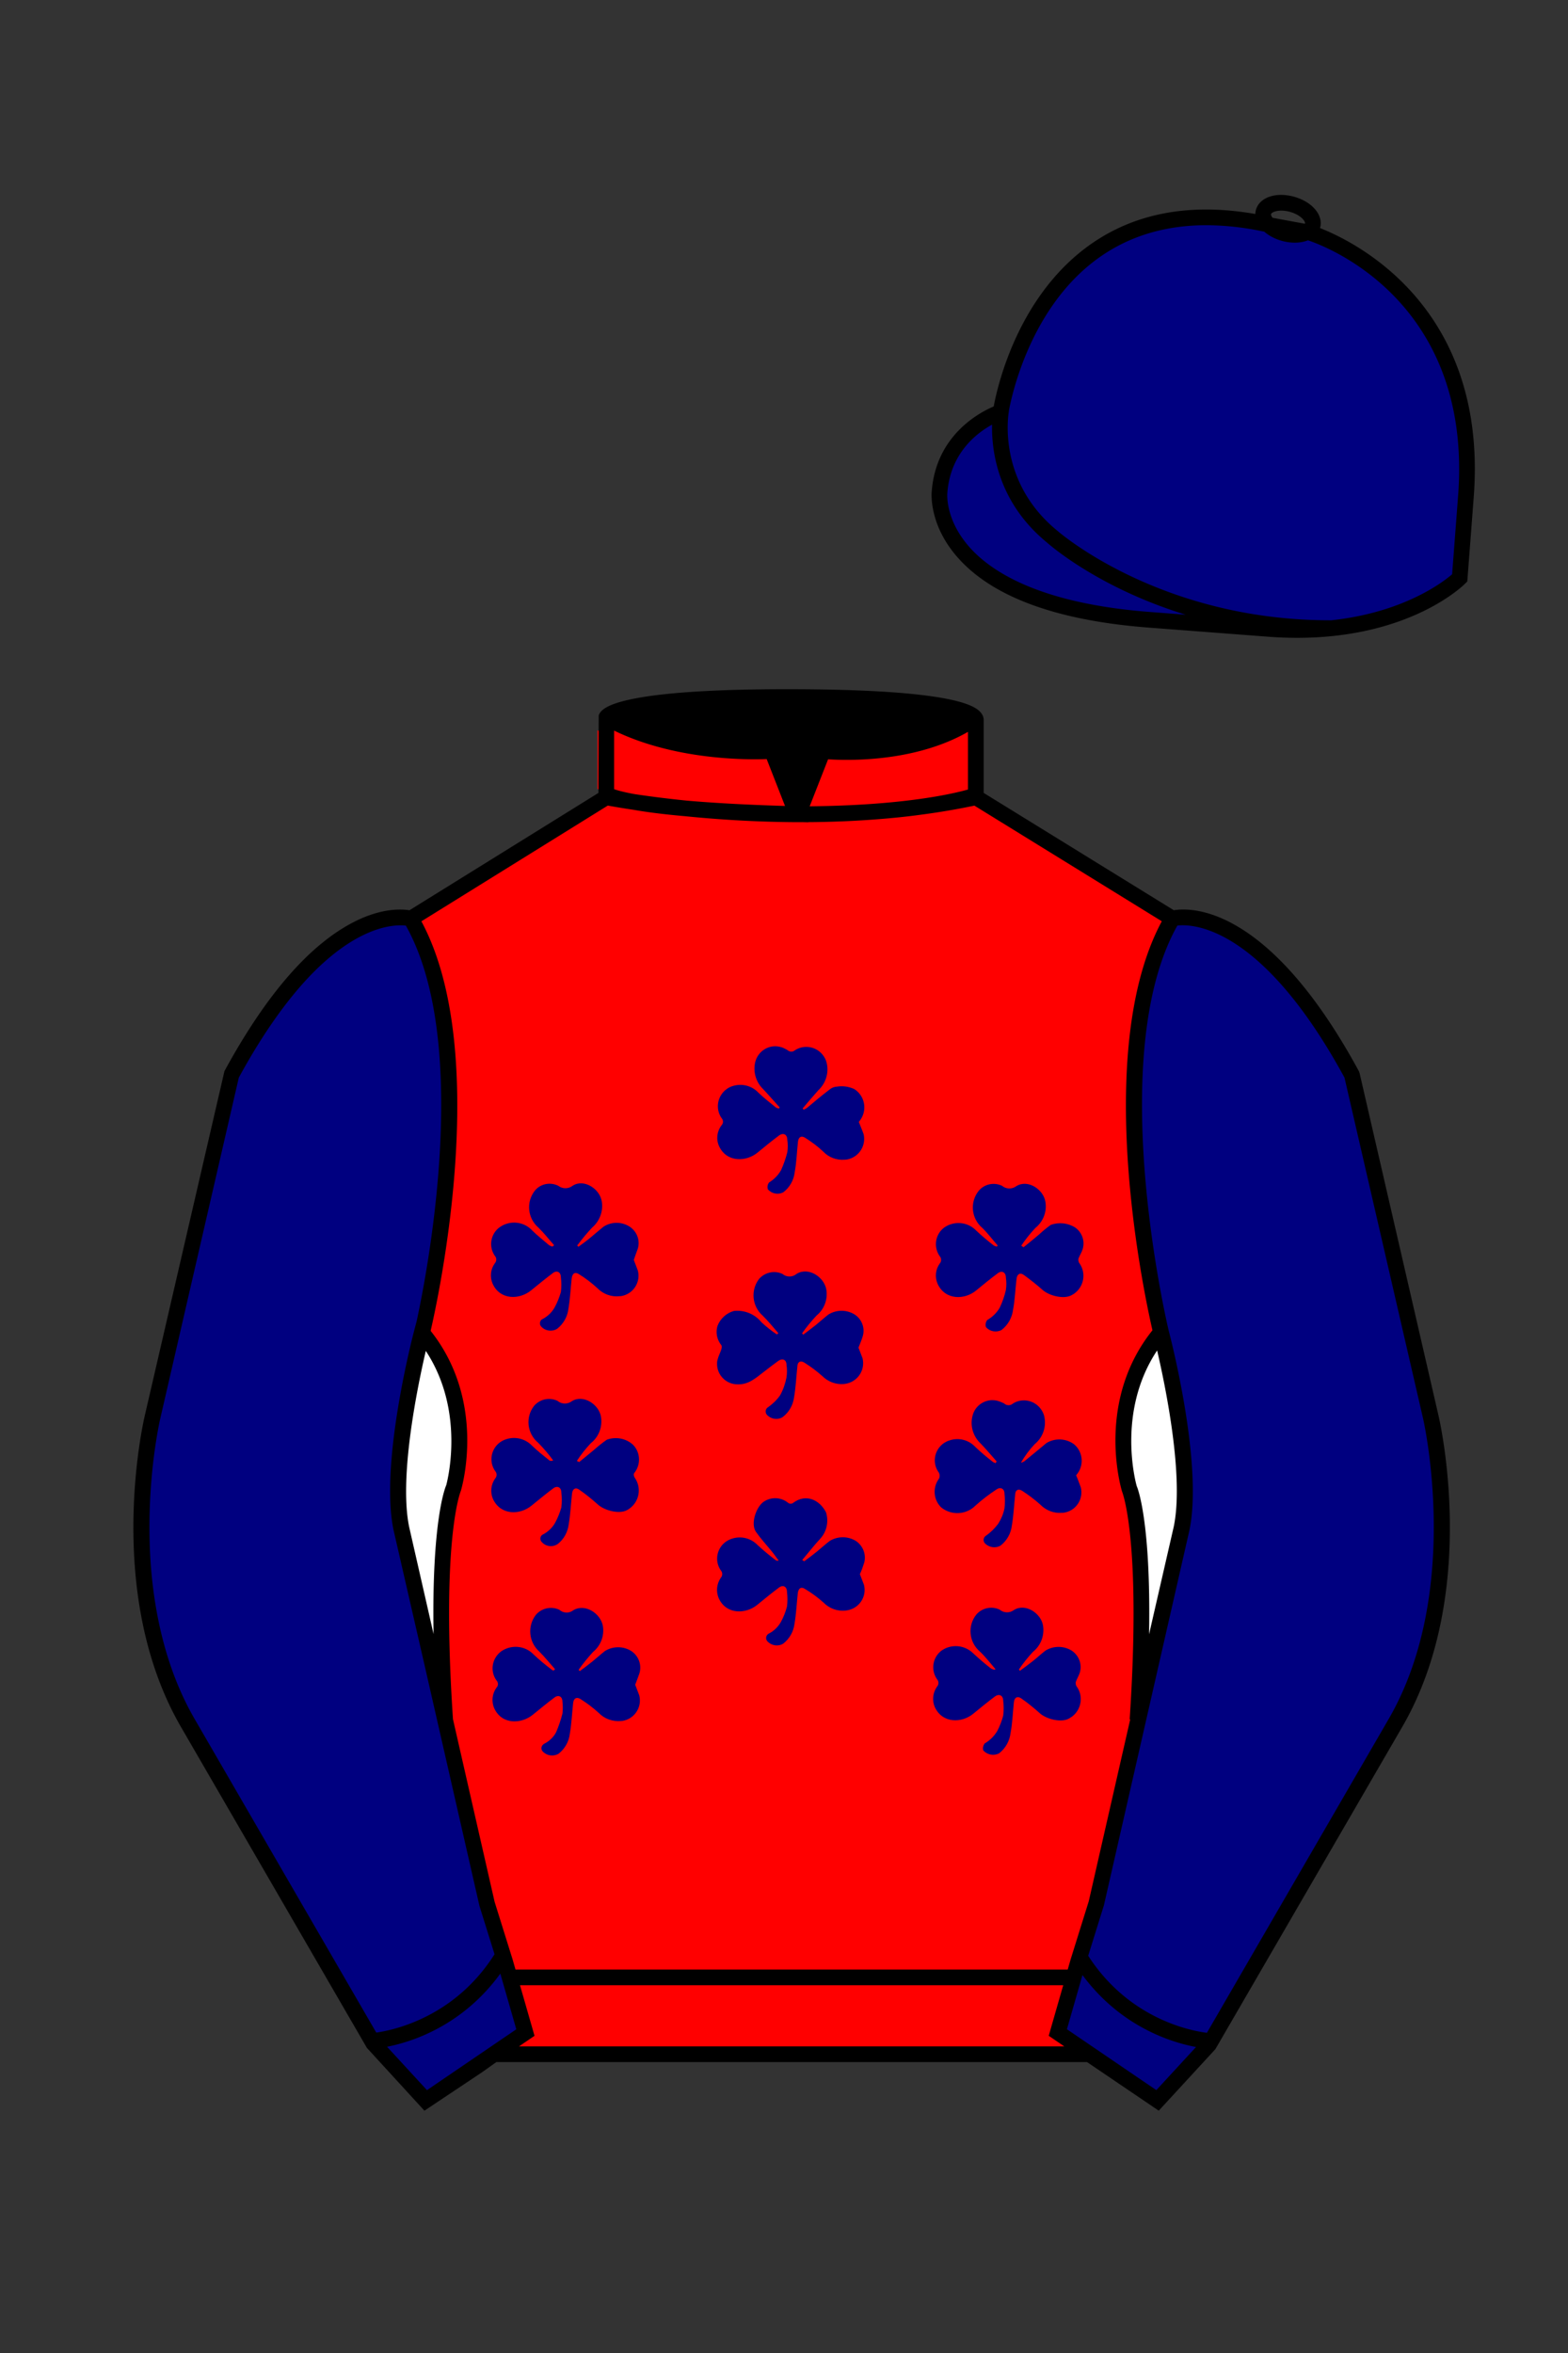 
<svg xmlns="http://www.w3.org/2000/svg" viewBox="0 0 100 150">

	<rect x="0" y="0" width="100" height="150" fill="#333333" stroke="none"/>

	<path d="M74.752 58.99s5.164-1.613 11.451 9.961l5.025 21.795s2.623 11.087-2.232 19.497l-11.869 20.482-3.318 3.605-4.346-2.944H31.484l-1.03.731-3.317 2.213-1.658-1.802-1.659-1.803-5.936-10.241-5.936-10.241c-2.427-4.205-2.985-9.08-2.936-12.902.049-3.823.705-6.595.705-6.595l2.512-10.897 2.512-10.898c3.144-5.787 6.007-8.277 8.084-9.321 2.077-1.043 3.368-.64 3.368-.64l6.228-3.865 6.229-3.865v-5.08s.087-.328 1.571-.655c1.483-.328 4.364-.655 9.95-.655 6.222 0 9.232.368 10.689.737 1.455.369 1.357.737 1.357.737v4.916l12.535 7.73z" fill="#FF0000"></path>


  <path d="M49.71,70.58c-.35-.38-.68-.77-1.03-1.14-.46-.44-.66-1.09-.52-1.71.16-.71.86-1.16,1.56-1h0c.08.02.17.04.25.08.09.05.18.08.26.14.14.12.34.12.47,0,.62-.4,1.45-.22,1.85.41.11.16.17.35.2.54.09.59-.12,1.19-.56,1.6-.34.38-.67.77-1,1.16l.06.08c.07-.03.14-.06.2-.1.47-.4.98-.82,1.49-1.21.13-.1.28-.15.45-.16.37-.06.74,0,1.08.15.65.4.85,1.26.44,1.91-.04.07-.09.13-.14.19.1.26.22.53.31.79.16.71-.28,1.42-.99,1.59-.08.02-.16.03-.23.03-.51.04-1.01-.15-1.36-.52-.35-.33-.74-.62-1.14-.87-.25-.17-.44-.06-.47.25-.07.65-.09,1.31-.21,1.95-.06.51-.33.97-.73,1.27-.33.17-.73.09-.98-.19-.05-.15-.02-.32.08-.44.32-.2.59-.47.77-.8.16-.36.29-.73.39-1.12.04-.27.04-.54,0-.8,0-.34-.25-.47-.52-.28-.47.35-.92.72-1.37,1.09-.72.6-1.97.65-2.46-.4-.2-.44-.14-.95.16-1.34.12-.13.12-.32,0-.45-.42-.6-.27-1.43.33-1.86.11-.08.23-.14.36-.18.58-.19,1.22-.04,1.64.4.35.34.74.64,1.12.95.06.04.13.06.2.08l.05-.07Z" fill="#000080"></path>
  <path d="M35.34,79.38c-.33-.37-.64-.77-1-1.12-.7-.6-.8-1.65-.22-2.37.36-.43.97-.55,1.48-.3.27.21.65.21.92,0,.72-.47,1.74.2,1.86,1.01.1.62-.14,1.25-.62,1.66-.34.36-.65.74-.95,1.14l.08.08c.27-.2.55-.4.81-.62s.52-.44.79-.66c.51-.33,1.16-.33,1.67,0,.47.31.68.89.51,1.42-.08.22-.16.43-.25.7.07.17.16.42.26.68.18.71-.25,1.42-.95,1.6,0,0,0,0,0,0-.07.02-.14.03-.21.03-.53.06-1.05-.13-1.42-.51-.36-.33-.75-.63-1.17-.89-.25-.17-.43-.06-.47.26-.07.65-.1,1.31-.21,1.95-.06.5-.32.96-.72,1.27-.33.2-.75.14-1.01-.14-.12-.12-.11-.31,0-.43.02-.02.04-.03.06-.04.33-.17.61-.43.79-.75.17-.31.3-.64.4-.98.04-.31.04-.63,0-.95,0-.33-.26-.47-.53-.25-.47.35-.91.72-1.37,1.09-.75.61-1.98.62-2.45-.42-.19-.43-.14-.93.14-1.31.12-.14.12-.34,0-.47-.42-.6-.27-1.44.34-1.85,0,0,.01,0,.02-.01.1-.07.22-.13.34-.17.59-.21,1.25-.05,1.67.4.34.34.72.63,1.09.95.07.04.14.07.21.09l.11-.09Z" fill="#000080"></path>
  <path d="M65.29,79.5c.32-.26.65-.52.95-.78.25-.23.5-.44.78-.64.52-.18,1.1-.12,1.56.18.43.31.62.85.47,1.36-.06.21-.19.4-.27.61-.02.09,0,.19.04.27.46.62.33,1.49-.29,1.95,0,0,0,0,0,0-.06.04-.12.08-.18.11-.47.28-1.42.06-1.86-.33-.38-.34-.78-.65-1.19-.95-.24-.18-.44-.06-.47.25-.08.65-.1,1.31-.22,1.95-.06.51-.32.98-.73,1.3-.33.18-.75.11-1-.18-.05-.15-.02-.32.08-.45.33-.19.61-.46.8-.79.17-.36.3-.73.39-1.12.04-.27.04-.53,0-.8,0-.34-.26-.47-.52-.27-.47.35-.92.72-1.37,1.09-.73.61-1.97.64-2.46-.41-.19-.43-.14-.92.13-1.3.12-.13.12-.34,0-.47-.42-.6-.28-1.43.32-1.85,0,0,0,0,0,0,.11-.07.22-.13.34-.17.59-.21,1.24-.06,1.67.39.36.34.73.65,1.12.95.06.03.13.06.19.07l.06-.07c-.33-.37-.63-.78-.98-1.12-.71-.6-.81-1.65-.23-2.37.36-.43.97-.56,1.48-.32.26.22.64.23.91.03.74-.47,1.74.21,1.86.99.11.63-.14,1.27-.64,1.67-.33.35-.63.73-.9,1.13l.14.1Z" fill="#000080"></path>
  <path d="M49.64,84.99c-.33-.38-.64-.77-1-1.12-.68-.6-.78-1.62-.23-2.34.37-.42.97-.56,1.49-.32.26.22.64.22.9,0,.75-.47,1.76.19,1.9,1,.1.62-.13,1.25-.62,1.65-.34.36-.65.74-.93,1.14l.08.08c.27-.21.55-.41.81-.62s.52-.45.79-.66c.51-.32,1.17-.32,1.68,0,.46.3.67.87.51,1.39-.07.23-.17.47-.27.72l.26.68c.17.71-.26,1.42-.97,1.6,0,0,0,0,0,0-.08.02-.15.03-.23.04-.51.04-1.01-.15-1.37-.51-.35-.31-.72-.59-1.12-.84-.26-.18-.47-.07-.47.26-.07.65-.1,1.31-.21,1.95-.07.5-.33.95-.73,1.25-.33.2-.75.13-1.01-.16-.11-.14-.09-.34.05-.45l.03-.02c.3-.21.56-.46.77-.76.2-.36.33-.74.41-1.14.04-.27.04-.53,0-.8,0-.33-.25-.45-.53-.25s-.67.5-.99.75c-.47.36-.91.76-1.6.74-.72,0-1.31-.58-1.31-1.3,0,0,0,0,0,0,0-.09,0-.17.03-.26.05-.23.17-.44.24-.66.03-.09.05-.23,0-.28-.28-.35-.37-.81-.24-1.23.18-.46.57-.82,1.05-.95.67-.07,1.33.2,1.75.72.31.29.64.55.99.78l.11-.1Z" fill="#000080"></path>
  <path d="M36.93,93.21l.95-.78c.26-.23.53-.45.82-.65.57-.21,1.22-.09,1.67.32.49.5.51,1.29.06,1.83-.03.09,0,.19.05.27.45.64.3,1.53-.35,1.98-.04.03-.08.06-.13.08-.47.28-1.42.05-1.86-.34-.38-.34-.77-.66-1.19-.95-.24-.18-.44-.06-.47.25-.07.65-.1,1.31-.21,1.95-.06.49-.3.94-.69,1.25-.32.23-.77.18-1.03-.12-.12-.12-.12-.31,0-.43,0,0,0,0,0,0,.02-.02.04-.03.06-.04.33-.17.61-.43.79-.75.17-.31.3-.64.4-.98.04-.31.04-.63,0-.95,0-.34-.26-.47-.53-.26-.47.35-.91.72-1.37,1.09-.74.61-1.97.63-2.46-.42-.19-.43-.13-.93.14-1.31.12-.13.12-.34,0-.47-.42-.6-.27-1.43.33-1.85.1-.07.22-.13.34-.17.59-.21,1.24-.05,1.67.39.35.34.73.64,1.12.95.05.04.13.04.24,0-.29-.4-.61-.77-.95-1.12-.72-.59-.84-1.64-.26-2.37.37-.42.97-.55,1.48-.31.26.22.64.23.91.03.73-.47,1.75.2,1.87,1,.1.63-.14,1.27-.65,1.67-.33.35-.63.73-.89,1.13l.14.07Z" fill="#000080"></path>
  <path d="M63.56,93.16c-.34-.38-.67-.78-1.02-1.14-.48-.45-.68-1.12-.52-1.75.16-.7.86-1.14,1.56-.98.15.04.3.1.45.17.16.16.42.16.59,0,.63-.38,1.45-.17,1.83.47.09.15.15.31.17.48.1.62-.14,1.25-.63,1.65-.34.36-.64.76-.88,1.19.07-.02.14-.05.21-.09.47-.38.95-.78,1.42-1.17.55-.33,1.24-.3,1.76.08.58.49.65,1.36.16,1.94,0,0,0,0,0,0l-.03.03c.1.26.21.52.3.78.17.71-.26,1.42-.97,1.59,0,0,0,0,0,0-.08.02-.16.03-.24.03-.51.04-1.01-.15-1.37-.52-.36-.32-.74-.61-1.14-.87-.26-.18-.47-.07-.47.26-.07.65-.1,1.31-.21,1.95-.06.5-.32.96-.72,1.27-.33.19-.75.12-1.01-.16-.11-.14-.09-.34.05-.45l.03-.02c.3-.21.56-.47.78-.76.19-.3.33-.63.4-.98.04-.31.04-.63,0-.95,0-.31-.25-.44-.51-.26-.47.31-.92.65-1.34,1.03-.59.59-1.53.64-2.18.12-.48-.46-.56-1.2-.2-1.76.13-.15.13-.38,0-.53-.4-.61-.22-1.43.39-1.83.1-.06.21-.12.32-.15.59-.21,1.25-.04,1.67.42.36.34.73.65,1.12.95.05.03.11.06.17.07l.07-.13Z" fill="#000080"></path>
  <path d="M51.29,99.53c.27-.2.54-.4.81-.62s.54-.47.82-.68c.51-.31,1.15-.31,1.66,0,.45.3.67.85.54,1.37-.08.26-.17.51-.28.75.07.18.16.43.26.68.18.71-.25,1.42-.95,1.6-.07.02-.14.03-.21.04-.53.06-1.05-.13-1.42-.51-.36-.32-.75-.61-1.17-.86-.25-.17-.43-.06-.47.26-.07.65-.1,1.31-.21,1.95-.06.5-.32.96-.72,1.27-.33.2-.75.13-1.01-.15-.11-.12-.11-.31.01-.43h0s.04-.03.06-.05c.33-.16.61-.43.79-.75.17-.31.3-.64.39-.98.04-.31.04-.63,0-.95,0-.33-.26-.47-.53-.25-.47.35-.92.72-1.37,1.09-.71.58-1.95.64-2.44-.4-.2-.43-.15-.94.12-1.33.12-.13.12-.34,0-.47-.42-.6-.26-1.43.34-1.84,0,0,0,0,0,0,.1-.07.22-.13.34-.17.59-.21,1.24-.05,1.67.4.38.35.77.67,1.18.98.05.02.11.02.16,0-.16-.2-.3-.42-.47-.62-.33-.4-.68-.78-.98-1.21-.35-.5,0-1.55.47-1.9.48-.34,1.12-.32,1.58.05.09.08.24.08.33,0,.81-.6,1.68-.19,2.09.61.18.58.05,1.21-.35,1.66-.41.44-.78.92-1.17,1.38l.12.07Z" fill="#000080"></path>
  <path d="M35.4,106.41c-.33-.37-.65-.77-1-1.12-.68-.6-.78-1.62-.23-2.34.37-.44.99-.57,1.5-.33.25.22.62.24.88.04.75-.47,1.76.19,1.9,1,.1.62-.14,1.25-.63,1.65-.33.36-.64.74-.92,1.14l.08.08c.27-.2.55-.41.81-.62s.52-.45.79-.66c.51-.32,1.17-.32,1.68,0,.47.31.68.89.52,1.42-.08.23-.17.47-.27.73.07.17.16.43.26.68.18.71-.26,1.43-.96,1.6h0c-.07.02-.13.03-.2.03-.53.05-1.05-.13-1.42-.51-.35-.32-.73-.61-1.14-.87-.26-.18-.47-.08-.5.25-.07.65-.1,1.31-.21,1.95-.06.5-.32.96-.72,1.27-.33.19-.75.13-1.01-.15-.11-.12-.11-.31.02-.43.02-.02.04-.03.06-.05.33-.16.61-.42.78-.75.16-.38.3-.78.4-1.18.03-.25.03-.51,0-.76,0-.34-.26-.47-.53-.25-.47.35-.91.72-1.37,1.09-.72.58-1.95.64-2.44-.4-.2-.43-.15-.94.13-1.33.13-.13.13-.34,0-.47-.43-.6-.28-1.43.32-1.86.12-.08.24-.14.38-.19.59-.2,1.24-.05,1.67.4.37.35.76.67,1.17.98.03.02.07.04.1.05l.09-.08Z" fill="#000080"></path>
  <path d="M63.49,106.41c-.33-.38-.63-.78-.99-1.12-.71-.6-.81-1.65-.23-2.37.37-.42.97-.55,1.48-.31.26.22.64.23.91.03.73-.47,1.74.21,1.86.99.1.63-.14,1.27-.64,1.67-.33.35-.63.73-.9,1.13l.07.08c.27-.2.54-.4.81-.61s.54-.47.82-.68c.51-.31,1.15-.31,1.66,0,.46.3.68.86.53,1.39-.06.21-.19.4-.26.61-.02.09,0,.19.04.27.46.61.33,1.48-.28,1.94-.06.04-.12.08-.19.12-.47.28-1.42.06-1.86-.33-.38-.34-.77-.66-1.19-.95-.24-.17-.44-.06-.47.25-.07.65-.09,1.31-.21,1.95-.06.51-.32.98-.73,1.3-.34.18-.75.1-1.01-.18-.05-.15-.01-.32.09-.45.33-.19.6-.46.8-.79.16-.31.29-.64.38-.98.04-.31.04-.63,0-.95,0-.34-.26-.47-.53-.27-.47.35-.92.72-1.37,1.09-.73.61-1.97.64-2.46-.41-.19-.43-.13-.93.14-1.31.12-.13.12-.34,0-.47-.42-.6-.28-1.43.32-1.85.11-.07.22-.13.34-.17.59-.21,1.24-.05,1.67.39.36.33.73.65,1.12.95.06.03.13.06.2.07l.08-.02Z" fill="#000080"></path>


	<path fill="#000080" d="M83.483 14.819s11.045 3.167 10.006 16.831l-.299 3.929-.098 1.266s-3.854 3.878-12.191 3.244l-7.594-.578c-14.146-1.076-13.389-8.132-13.389-8.132.299-3.929 3.901-5.104 3.901-5.104s2.192-14.981 16.72-12.033l.391.107 2.553.47z"></path>



	<path fill="#000080" d="M27.109 134.103l2.913-1.944 1.434-.999 2.014-1.385-1.298-4.521-1.154-3.698-5.45-23.896c-.876-4.191 1.314-12.492 1.314-12.492s4.328-17.817-.715-26.405c0 0-5.164-1.613-11.452 9.961L9.69 90.519s-2.623 11.088 2.231 19.498l11.871 20.482 3.317 3.604"></path>


	<path fill="#000080" d="M73.785 134.1l-2.912-1.944-1.434-1-2.014-1.384 1.297-4.521 1.154-3.698 5.451-23.896c.875-4.191-1.314-12.493-1.314-12.493s-4.328-17.816.715-26.404c0 0 5.164-1.613 11.451 9.961l5.025 21.795s2.623 11.087-2.232 19.497l-11.869 20.482-3.318 3.605"></path>



	<path fill="#FF0000" d="M47.835 48.387l1.188 2.979s-8-.104-10.917-1.063v-3.75c0 .001 3.843 2.084 9.729 1.834zm3.948 0l-1.219 3c5.563.094 10.125-1.063 10.125-1.063v-3.688c-3.656 2.033-8.906 1.751-8.906 1.751z"></path>


	<path fill="#fff" d="M25.587 97.434c-.875-4.191 1.313-12.492 1.313-12.492 3.678 4.398 2.014 9.944 2.014 9.944s-1.313 2.917-.525 14.753l-2.802-12.205z"></path>
	<path fill="#fff" d="M75.345 97.434c.877-4.191-1.313-12.492-1.313-12.492-3.678 4.398-2.014 9.944-2.014 9.944s1.313 2.917.525 14.753l2.802-12.205z"></path>
	<path d="M84.819 40.543c-11.27 0-17.779-5.718-18.052-5.961-4.297-3.521-3.444-8.346-3.406-8.55l.982.184c-.033.181-.769 4.457 3.075 7.606.08.071 6.532 5.721 17.403 5.721h.09l.002 1h-.094z
	M82.73 40.661c-.596 0-1.218-.023-1.867-.072l-7.593-.579c-6.005-.457-10.158-2.021-12.344-4.647-1.696-2.038-1.513-3.956-1.504-4.037.271-3.571 3.034-5.027 3.952-5.415.256-1.371 1.571-7.096 6.191-10.343 2.977-2.091 6.7-2.705 11.074-1.816l.423.115 2.559.471c.114.033 11.425 3.44 10.367 17.35l-.411 5.379-.13.13c-.151.154-3.53 3.464-10.717 3.464zm-5.795-26.304c-2.591 0-4.87.677-6.794 2.03-4.813 3.383-5.817 9.896-5.826 9.961l-.045.305-.294.098c-.134.044-3.289 1.132-3.558 4.667-.008.078-.137 1.629 1.303 3.337 1.386 1.645 4.527 3.718 11.625 4.258l7.594.578c7.166.546 10.944-2.356 11.67-2.982l.381-4.997c.977-12.83-9.1-16.144-9.624-16.307l-2.958-.58a17.567 17.567 0 0 0-3.474-.368z
	M82.73 40.661c-.596 0-1.218-.023-1.867-.072l-7.593-.579c-6.005-.457-10.158-2.021-12.344-4.647-1.696-2.038-1.513-3.956-1.504-4.037.271-3.571 3.034-5.027 3.952-5.415.256-1.371 1.571-7.096 6.191-10.343 2.977-2.091 6.7-2.705 11.074-1.816l.423.115 2.559.471c.114.033 11.425 3.44 10.367 17.35l-.411 5.379-.13.13c-.151.154-3.53 3.464-10.717 3.464zm-5.795-26.304c-2.591 0-4.87.677-6.794 2.03-4.813 3.383-5.817 9.896-5.826 9.961l-.045.305-.294.098c-.134.044-3.289 1.132-3.558 4.667-.008.078-.137 1.629 1.303 3.337 1.386 1.645 4.527 3.718 11.625 4.258l7.594.578c7.166.546 10.944-2.356 11.67-2.982l.381-4.997c.977-12.83-9.1-16.144-9.624-16.307l-2.958-.58a17.567 17.567 0 0 0-3.474-.368z
	M82.574 15.469a3.11 3.11 0 0 1-.82-.114c-.686-.19-1.256-.589-1.524-1.066-.169-.299-.215-.613-.132-.908.223-.802 1.273-1.161 2.436-.838.685.189 1.255.587 1.524 1.065.169.299.215.614.132.91-.082.295-.282.54-.58.709-.285.16-.646.242-1.036.242zm-.858-2.042c-.389 0-.63.131-.655.223-.009.033.005.087.039.147.104.185.409.452.922.594.513.143.91.07 1.095-.035.061-.035.101-.074.109-.107l.001-.002c.01-.033-.005-.088-.04-.149-.104-.185-.408-.451-.92-.593a2.105 2.105 0 0 0-.551-.078z
	M73.901 134.551l-7.018-4.773 1.396-4.866 1.157-3.71 5.441-23.858c.839-4.021-1.289-12.173-1.311-12.254-.181-.745-4.32-18.123.767-26.785l.099-.167.184-.057c.229-.071 5.632-1.596 12.04 10.199l.048.126 5.025 21.795c.108.458 2.611 11.375-2.287 19.859L77.51 130.632l-3.609 3.919zm-5.857-5.19l5.701 3.883 2.991-3.249 11.842-20.436c4.696-8.134 2.204-19.022 2.179-19.131l-5.011-21.731c-5.364-9.843-9.742-9.825-10.658-9.696-4.709 8.387-.593 25.667-.55 25.842.088.334 2.206 8.455 1.317 12.714l-5.453 23.905-1.164 3.736-1.194 4.163zM27.069 134.554l-3.671-4.006-11.871-20.482c-4.897-8.485-2.394-19.403-2.284-19.864l5.071-21.919c6.411-11.799 11.813-10.27 12.04-10.199l.185.057.098.167c5.087 8.663.948 26.041.77 26.776-.024.091-2.152 8.245-1.31 12.271l5.448 23.888 1.144 3.661 1.4 4.877-7.02 4.773zm-2.834-4.555l2.99 3.248 5.702-3.883-1.198-4.175-1.151-3.688-5.46-23.934c-.893-4.267 1.227-12.388 1.317-12.731.04-.165 4.155-17.44-.551-25.829-.909-.107-5.339-.069-10.661 9.692l-5.008 21.729c-.026.111-2.519 11.001 2.176 19.136l11.844 20.435z
	M23.777 130.604l-.057-.998c.049-.003 4.939-.348 7.894-5.146l.852.523c-3.237 5.258-8.468 5.609-8.689 5.621z
	M27.903 109.751l-2.805-12.215c-.89-4.259 1.229-12.379 1.319-12.723l.247-.935.621.742c3.807 4.551 2.18 10.171 2.109 10.408-.034.087-1.268 3.124-.505 14.576l-.986.147zm-1.827-12.425l1.575 6.859c-.126-7.325.762-9.403.808-9.505-.004 0 1.317-4.618-1.323-8.591-.54 2.327-1.721 8.062-1.06 11.237zM51.09 52.412c-6.99 0-12.442-1.079-12.523-1.095l.198-.98c.12.025 12.197 2.409 23.363.001l.211.978c-3.813.822-7.727 1.096-11.249 1.096z
	M51.547 52.42l-.754-.02c-10.628-.278-12.238-1.21-12.453-1.394l.65-.76-.325.38.288-.408c.059.036 1.529.871 11.112 1.161l-1.17-2.989c-1.409.054-6.492.059-10.477-2.209l.494-.869c4.315 2.455 10.223 2.065 10.282 2.063l.367-.026 1.986 5.071z
	M50.904 52.404h-.733l1.983-5.065.379.041c.058.007 5.735.577 9.436-2.061l.58.814c-3.475 2.477-8.334 2.363-9.738 2.272L51.638 51.4c7.338-.069 10.418-1.167 10.449-1.178l.344.939c-.139.051-3.485 1.243-11.527 1.243z
	M73.031 109.751l-.986-.146c.762-11.452-.472-14.489-.484-14.519-.092-.295-1.719-5.915 2.088-10.466l.621-.742.246.935c.091.344 2.209 8.465 1.318 12.723l-.002.01-2.801 12.205zm.766-23.661c-2.652 3.985-1.314 8.603-1.3 8.652.027.051.912 2.12.786 9.44l1.573-6.856c.663-3.176-.518-8.911-1.059-11.236zM32.544 125.555h35.971v1H32.544zM77.101 130.604c-.222-.012-5.455-.362-8.689-5.621l.852-.523c2.964 4.818 7.844 5.144 7.893 5.146l-.056.998zM50.949 44.453c9.949 0 11.197 1.295 11.197 1.295-3.447 2.682-9.653 2.065-9.653 2.065l-1.61 3.884-1.652-3.822c-8.023 0-10.431-2.188-10.431-2.188s1.083-1.234 12.149-1.234z
	M73.899 134.553l-4.575-3.1H31.658l-.9.639-3.685 2.459-3.671-4.007-11.871-20.482c-2.565-4.445-3.049-9.609-3.003-13.16.049-3.834.691-6.588.719-6.703l5.071-21.919c2.657-4.891 5.449-8.097 8.299-9.529 1.731-.87 2.992-.805 3.498-.724l12.051-7.479.017-4.93c.111-.418.748-.75 1.947-1.015 2.004-.442 5.388-.667 10.058-.667 5.202 0 8.839.253 10.812.752.907.23 1.427.502 1.636.857a.696.696 0 0 1 .099.391v4.611l12.125 7.479c1.135-.186 6.067-.296 11.799 10.253l.048.126L91.732 90.2c.108.458 2.611 11.375-2.287 19.859L77.51 130.632l-3.611 3.921zm-49.659-4.558l2.99 3.249 4.109-2.791h38.292l4.116 2.789 2.989-3.247 11.842-20.436c4.701-8.143 2.204-19.022 2.179-19.131l-5.011-21.732c-5.95-10.916-10.79-9.678-10.836-9.661l-.212.061-.194-.114-12.771-7.877v-5.079c-.095-.068-.353-.209-.98-.369-1.301-.329-4.189-.722-10.566-.722-5.727 0-8.513.35-9.842.644-.712.157-1.041.303-1.179.382v5.143l-12.887 7.998-.218-.068c-.006-.002-1.155-.315-2.994.609-1.825.917-4.664 3.233-7.837 9.053l-5.008 21.729c-.007.03-.645 2.771-.692 6.489-.044 3.425.417 8.398 2.869 12.646l11.841 20.435zm14.835-83.971z
	" fill="#000000"></path>

</svg>
